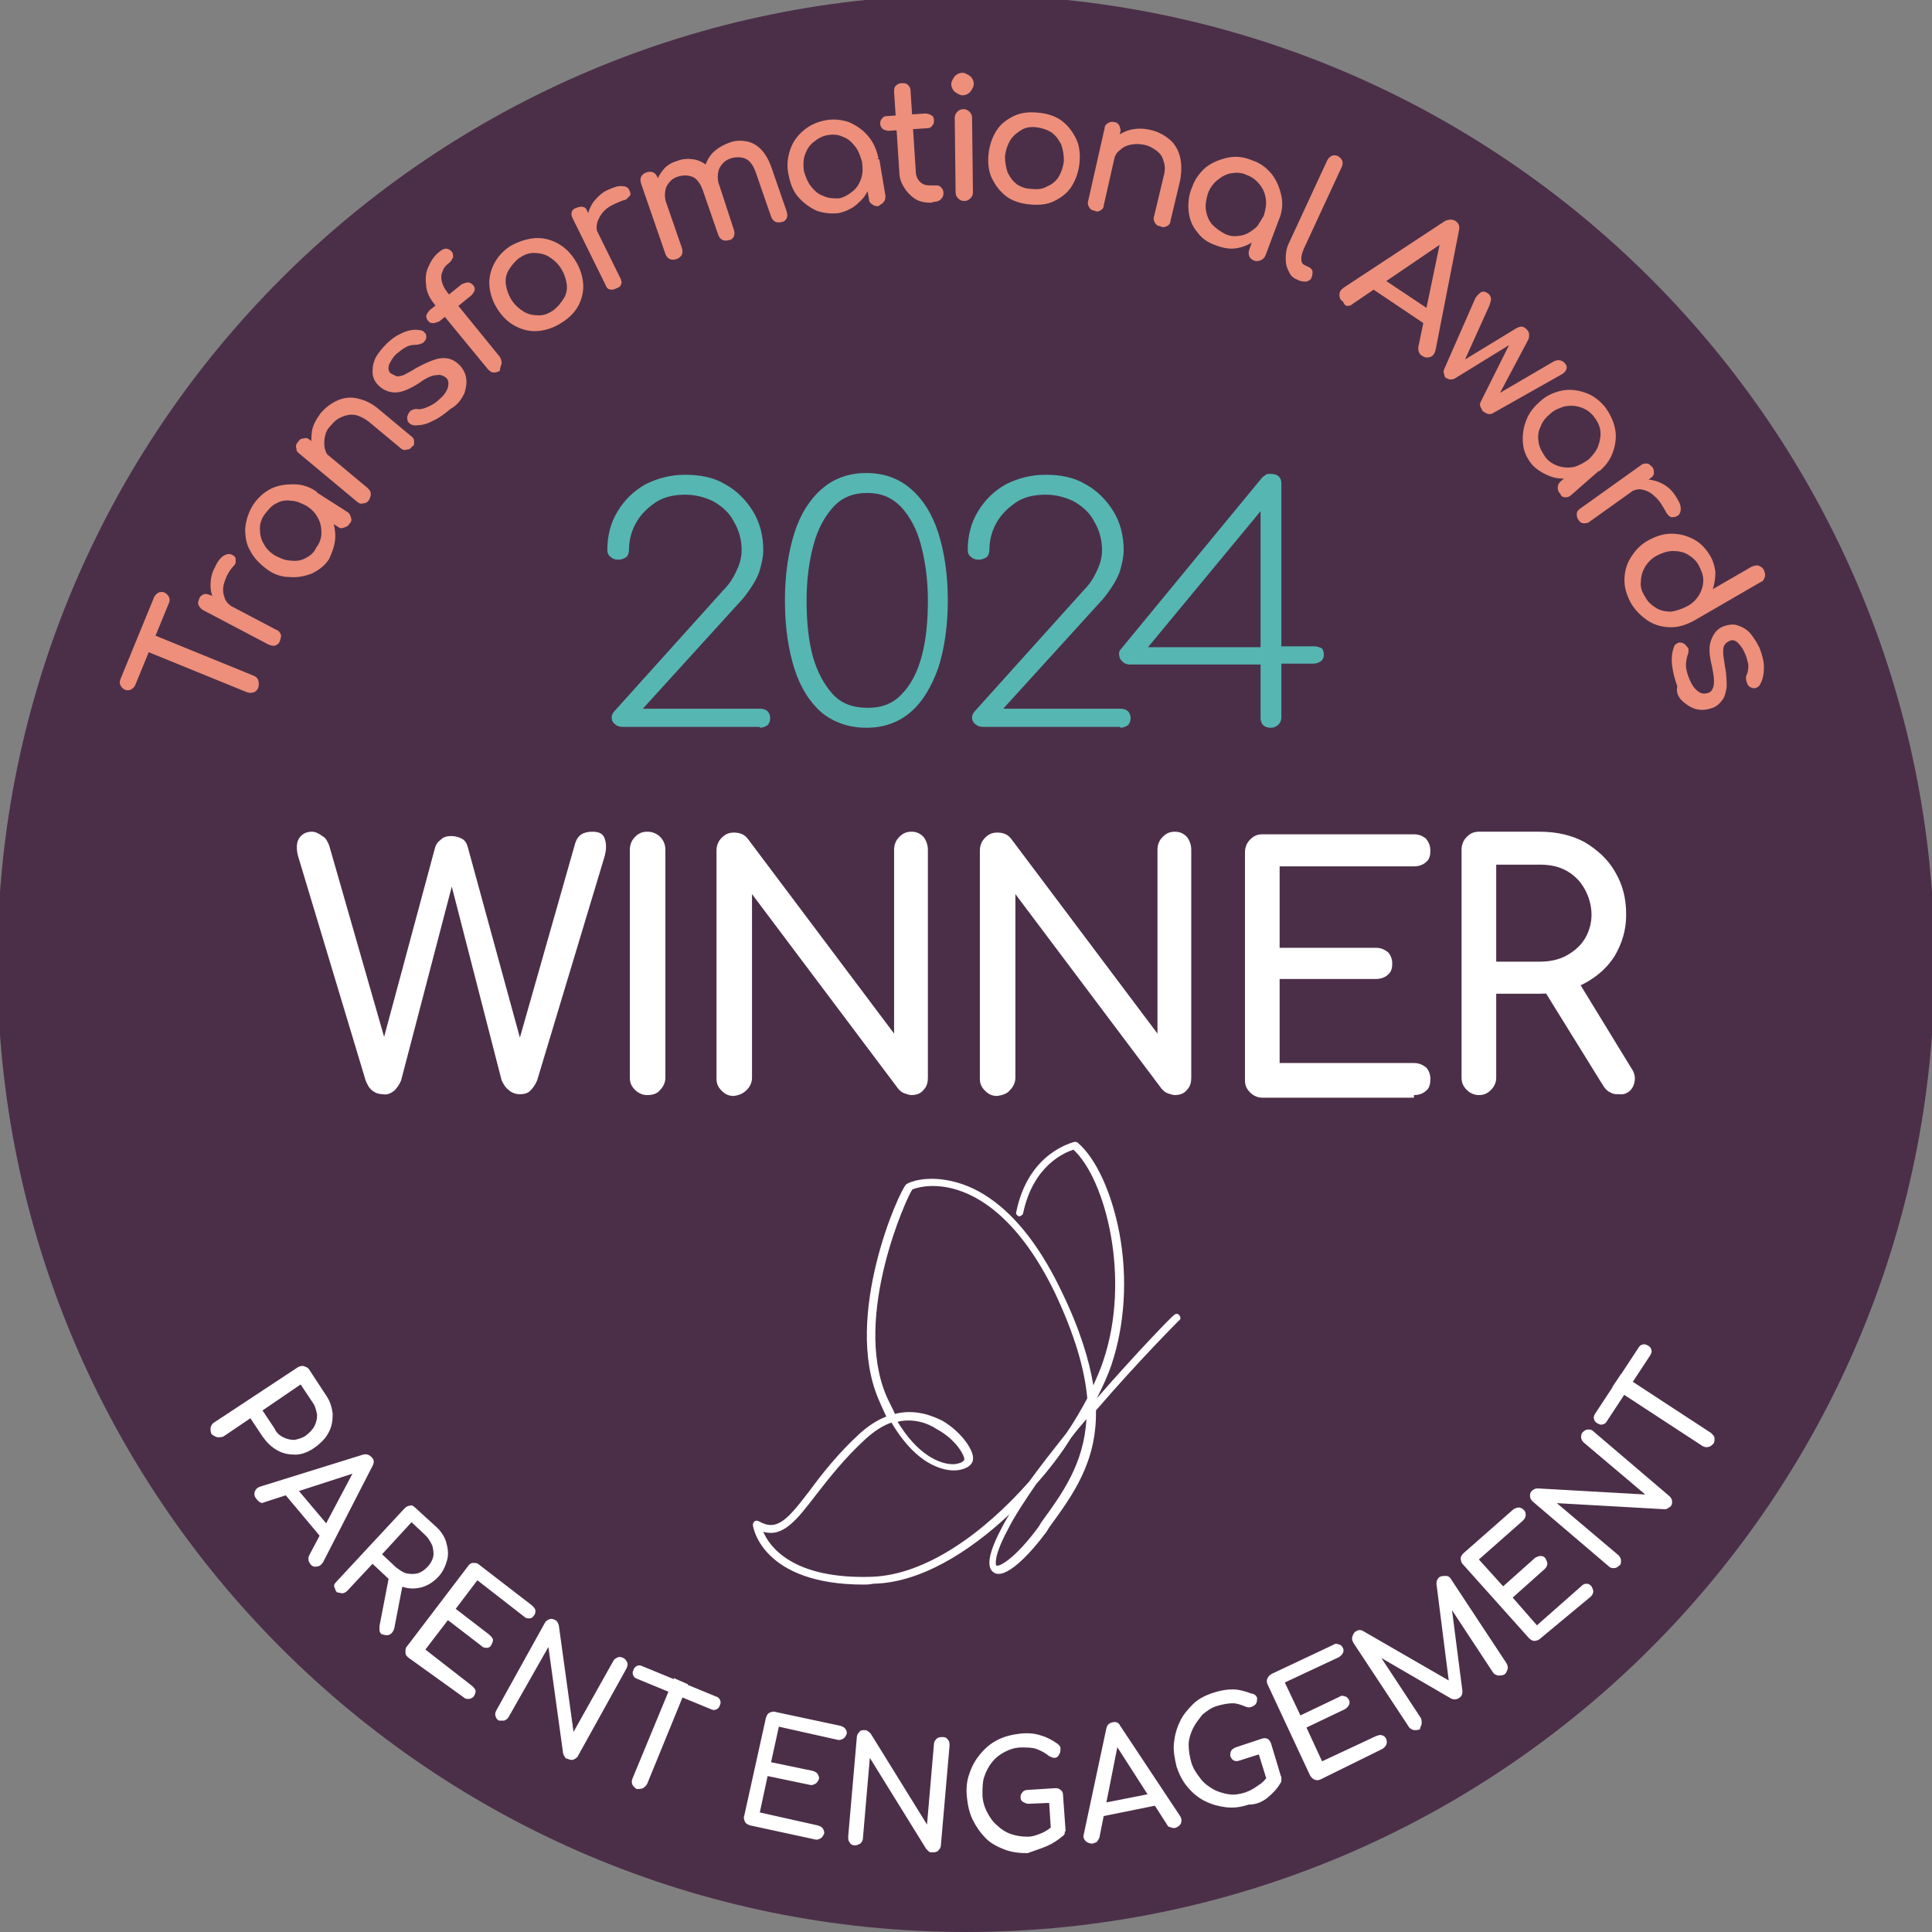 <?xml version="1.0" encoding="utf-8"?>
<!-- Generator: Adobe Illustrator 27.8.1, SVG Export Plug-In . SVG Version: 6.00 Build 0)  -->
<svg version="1.1" id="Layer_1" xmlns="http://www.w3.org/2000/svg" xmlns:xlink="http://www.w3.org/1999/xlink" x="0px" y="0px"
	 viewBox="0 0 223 223" style="enable-background:new 0 0 223 223;" xml:space="preserve">
<rect x="0" y="0" width="223" height="223" fill="#808080" stroke="none"/>
<style type="text/css">
	.st0{clip-path:url(#SVGID_00000072993883291744427890000013888531944299478661_);fill:#4B2F48;}
	.st1{clip-path:url(#SVGID_00000072993883291744427890000013888531944299478661_);fill:#FFFFFF;}
	.st2{clip-path:url(#SVGID_00000072993883291744427890000013888531944299478661_);fill:#ED8F7A;}
	.st3{clip-path:url(#SVGID_00000072993883291744427890000013888531944299478661_);fill:#56B6B2;}
</style>
<g>
	<defs>
		<rect id="SVGID_1_" x="-0.3" y="-0.6" width="223.6" height="223.6"/>
	</defs>
	<clipPath id="SVGID_00000092456647874290723860000002518446954636361381_">
		<use xlink:href="#SVGID_1_"  style="overflow:visible;"/>
	</clipPath>
	<path style="clip-path:url(#SVGID_00000092456647874290723860000002518446954636361381_);fill:#4B2F48;" d="M111.5,223
		c61.7,0,111.8-50.1,111.8-111.8S173.2-0.6,111.5-0.6S-0.3,49.5-0.3,111.2S49.8,223,111.5,223"/>
	<path style="clip-path:url(#SVGID_00000092456647874290723860000002518446954636361381_);fill:#FFFFFF;" d="M103.6,164.1
		c2.3,3.8,4.9,5,6.6,4.9c0.7-0.1,1-0.3,1.1-0.5c0.1-0.4-0.9-2.3-3.1-3.5C107,164.2,105.4,163.7,103.6,164.1 M119.6,171.3
		c-1.3,1.9-2.5,3.7-3.3,5.3c-1.6,3-1.4,4-1.3,4.1c0.3,0.2,2.2-0.8,4.9-4.5l0.3-0.5c2.4-3.3,4.9-6.7,5.2-11.9
		c-0.6,0.7-1.2,1.4-1.8,2.2C122.5,167.8,121.1,169.6,119.6,171.3 M88.1,176.8c0.7,1.7,3.4,5.5,12.5,5.2c6.3-0.2,13-5.1,18.2-11
		c1.3-1.8,2.8-3.7,4.3-5.6c0.9-1.3,1.7-2.7,2.4-4c-0.3-3.3-1.4-7.2-3.7-12.1c-4.1-8.5-8.7-11.3-11.8-12.1c-2.7-0.7-4.5,0-4.7,0.1
		c-0.6,0.8-6.9,14.6-3,23.8c0.3,0.7,0.7,1.4,1,2.1c2.3-0.6,4.3,0.2,5.5,0.8c2.2,1.3,3.7,3.5,3.5,4.5c-0.1,0.7-0.9,1.1-1.8,1.2
		c-0.8,0.1-4.3,0.1-7.6-5.5c-0.9,0.3-1.9,0.9-3,1.9c-2.4,2.2-4.2,4.5-5.6,6.3C92,175.4,90.4,177.5,88.1,176.8 M99.7,182.9
		c-11.7,0-12.8-6.6-12.8-6.9c0-0.2,0.1-0.3,0.2-0.4c0.1-0.1,0.3-0.1,0.5,0c2.1,1.2,3.3-0.2,5.9-3.6c1.4-1.9,3.2-4.2,5.7-6.5
		c1.1-1,2.1-1.6,3.1-2c-0.3-0.6-0.6-1.3-0.9-2c-4.1-9.6,2.4-24.1,3.2-24.8c0.4-0.3,2.3-1,5.1-0.4c3.4,0.7,8.4,3.5,12.8,12.7
		c2.1,4.3,3.2,7.9,3.7,10.9c0.4-0.9,0.8-1.8,1.1-2.7c3.3-9.6,0.3-21.1-3.4-24.5c-0.9,0.3-4.6,1.7-5.8,7.3c0,0.2-0.3,0.4-0.5,0.4
		c-0.2-0.1-0.4-0.3-0.3-0.5c1.4-6.9,6.5-8,6.7-8.1c0.1,0,0.3,0,0.4,0.1c2.1,1.8,3.9,5.7,4.8,10.4c1,5.3,0.6,10.7-0.9,15.2
		c-0.4,1.2-1,2.5-1.7,3.9c4.7-5.4,8.8-9.6,8.9-9.6c0.2-0.2,0.5-0.2,0.6,0c0.2,0.2,0.2,0.5,0,0.6c-0.1,0.1-4.7,4.7-9.6,10.4
		c0.1,6-2.7,9.8-5.4,13.5l-0.3,0.5c-2,2.7-4.8,5.6-6.1,4.7c-0.9-0.6-0.6-2.3,1-5.3c0.2-0.4,0.5-0.9,0.8-1.4
		c-4.8,4.5-10.4,7.9-15.7,8C100.3,182.9,100,182.9,99.7,182.9"/>
	<path style="clip-path:url(#SVGID_00000092456647874290723860000002518446954636361381_);fill:#FFFFFF;" d="M172.7,99.8h5
		c1.2,0,2.2,0.2,3.1,0.7c0.9,0.5,1.6,1.2,2.1,2.1c0.5,0.9,0.8,1.9,0.8,3c0,1-0.3,2-0.8,2.8c-0.5,0.8-1.2,1.4-2.1,1.9
		c-0.9,0.5-2,0.7-3.1,0.7h-5V99.8z M188.5,125.4c0.3-0.7,0.3-1.4-0.2-2.1L182,113l-3.9,1.1l7,11.3c0.2,0.3,0.5,0.6,0.8,0.7
		c0.3,0.2,0.6,0.2,1,0.2C187.6,126.4,188.2,126,188.5,125.4 M172.1,125.8c0.4-0.4,0.6-0.9,0.6-1.4v-9.7h5c1.9,0,3.7-0.4,5.2-1.2
		c1.5-0.8,2.7-1.9,3.5-3.2c0.8-1.4,1.3-2.9,1.3-4.7c0-1.9-0.4-3.5-1.3-5c-0.8-1.4-2-2.5-3.5-3.4c-1.5-0.8-3.2-1.2-5.2-1.2h-7
		c-0.6,0-1,0.2-1.4,0.6c-0.4,0.4-0.6,0.9-0.6,1.5v26.3c0,0.6,0.2,1,0.6,1.4c0.4,0.4,0.9,0.6,1.4,0.6
		C171.3,126.4,171.7,126.2,172.1,125.8 M163.2,126.4c0.6,0,1.1-0.2,1.4-0.5c0.4-0.3,0.5-0.8,0.5-1.4c0-0.5-0.2-1-0.5-1.3
		c-0.4-0.3-0.8-0.5-1.4-0.5h-15.5v-9.7h11.1c0.6,0,1.1-0.2,1.4-0.5c0.4-0.3,0.5-0.8,0.5-1.3c0-0.5-0.2-1-0.5-1.3
		c-0.4-0.3-0.8-0.5-1.4-0.5h-11.1v-9.4h15.5c0.6,0,1.1-0.2,1.4-0.5c0.4-0.3,0.5-0.8,0.5-1.3c0-0.6-0.2-1-0.5-1.4
		c-0.4-0.3-0.8-0.5-1.4-0.5h-17.5c-0.6,0-1,0.2-1.4,0.6c-0.4,0.4-0.6,0.9-0.6,1.5v26.3c0,0.6,0.2,1,0.6,1.4c0.4,0.4,0.9,0.6,1.4,0.6
		H163.2z M116.6,125.8c0.4-0.4,0.6-0.9,0.6-1.4v-21.2l16.9,22.5c0.2,0.2,0.4,0.4,0.7,0.5c0.3,0.1,0.6,0.2,0.8,0.2
		c0.6,0,1.1-0.2,1.4-0.6c0.4-0.4,0.5-0.9,0.5-1.4V98.1c0-0.6-0.2-1.1-0.5-1.5c-0.4-0.4-0.8-0.6-1.4-0.6c-0.6,0-1,0.2-1.4,0.6
		c-0.4,0.4-0.6,0.9-0.6,1.5v21.2l-16.9-22.5c-0.4-0.5-0.9-0.7-1.6-0.7c-0.6,0-1,0.2-1.4,0.6c-0.4,0.4-0.6,0.9-0.6,1.5v26.3
		c0,0.6,0.2,1,0.6,1.4c0.4,0.4,0.8,0.6,1.4,0.6C115.8,126.4,116.3,126.2,116.6,125.8 M86.2,125.8c0.4-0.4,0.6-0.9,0.6-1.4v-21.2
		l16.9,22.5c0.2,0.2,0.4,0.4,0.7,0.5c0.3,0.1,0.6,0.2,0.8,0.2c0.6,0,1.1-0.2,1.4-0.6c0.4-0.4,0.5-0.9,0.5-1.4V98.1
		c0-0.6-0.2-1.1-0.5-1.5c-0.4-0.4-0.8-0.6-1.4-0.6c-0.6,0-1,0.2-1.4,0.6c-0.4,0.4-0.6,0.9-0.6,1.5v21.2L86.3,96.8
		c-0.4-0.5-0.9-0.7-1.6-0.7c-0.6,0-1,0.2-1.4,0.6c-0.4,0.4-0.6,0.9-0.6,1.5v26.3c0,0.6,0.2,1,0.6,1.4c0.4,0.4,0.8,0.6,1.4,0.6
		C85.4,126.4,85.8,126.2,86.2,125.8 M76.2,125.8c0.4-0.4,0.6-0.9,0.6-1.4V98.1c0-0.6-0.2-1.1-0.6-1.5c-0.4-0.4-0.9-0.6-1.5-0.6
		c-0.6,0-1,0.2-1.4,0.6c-0.4,0.4-0.6,0.9-0.6,1.5v26.3c0,0.6,0.2,1,0.6,1.4c0.4,0.4,0.9,0.6,1.4,0.6
		C75.4,126.4,75.9,126.2,76.2,125.8 M45.5,125.9c0.3-0.3,0.6-0.7,0.8-1.2l6.3-24.1h-0.9l6.2,24.1c0.2,0.4,0.4,0.8,0.8,1.1
		c0.3,0.3,0.8,0.5,1.3,0.5c0.5,0,0.9-0.1,1.2-0.4c0.3-0.3,0.6-0.7,0.8-1.2l7.8-25.9c0.2-0.8,0.2-1.4,0-2c-0.2-0.6-0.7-0.8-1.4-0.8
		c-1.1,0-1.7,0.4-2,1.3l-6.8,23.9h0.8L54,97.8c-0.1-0.4-0.3-0.8-0.7-1c-0.4-0.2-0.8-0.3-1.2-0.3c-0.5,0-0.9,0.1-1.2,0.4
		c-0.4,0.3-0.6,0.6-0.7,1l-6.3,23.4h0.9l-6.8-23.7c-0.2-0.5-0.4-0.9-0.8-1.1C36.8,96.2,36.4,96,36,96c-0.7,0-1.2,0.3-1.5,0.8
		s-0.3,1.2-0.1,2l7.8,25.9c0.2,0.5,0.4,0.9,0.8,1.2c0.4,0.3,0.8,0.4,1.2,0.4C44.7,126.4,45.1,126.2,45.5,125.9"/>
	<path style="clip-path:url(#SVGID_00000092456647874290723860000002518446954636361381_);fill:#ED8F7A;" d="M194.4,81.1
		c0.5,0.4,1,0.7,1.6,0.8c0.6,0.1,1.1,0,1.7-0.2c0.5-0.2,0.8-0.5,1.1-0.9c0.3-0.4,0.4-0.9,0.5-1.5c0-0.6,0-1.4-0.2-2.4
		c-0.1-0.7-0.2-1.2-0.2-1.6c0-0.4,0-0.7,0.2-0.9c0.1-0.2,0.3-0.3,0.5-0.4c0.3-0.2,0.7-0.1,1,0.2c0.3,0.3,0.6,0.7,0.8,1.2
		c0.2,0.4,0.3,0.9,0.4,1.3c0,0.4,0,0.8-0.2,1.2c-0.1,0.2-0.1,0.5,0,0.8c0.1,0.3,0.2,0.5,0.4,0.6c0.2,0.1,0.4,0.2,0.7,0.1
		c0.2-0.1,0.4-0.2,0.5-0.5c0.3-0.5,0.4-1.2,0.4-1.9c0-0.7-0.2-1.4-0.5-2.2c-0.3-0.6-0.6-1.1-1-1.6c-0.4-0.5-0.9-0.8-1.5-1
		c-0.5-0.2-1.1-0.1-1.7,0.1c-0.7,0.3-1.1,0.8-1.4,1.6s-0.2,1.8,0.1,3c0.2,1,0.3,1.7,0.2,2.2c-0.1,0.5-0.3,0.8-0.7,0.9
		c-0.4,0.1-0.7,0.1-1.1-0.2s-0.7-0.7-1-1.4c-0.2-0.5-0.4-1.1-0.4-1.6c0-0.5,0.1-0.9,0.2-1.2c0.1-0.2,0.1-0.5,0.1-0.7
		c-0.1-0.2-0.3-0.4-0.5-0.6c-0.2-0.1-0.5-0.2-0.7-0.1s-0.4,0.2-0.5,0.5c-0.2,0.6-0.3,1.2-0.2,2.1c0.1,0.8,0.3,1.6,0.6,2.4
		C193.4,80.1,193.9,80.7,194.4,81.1 M189.4,67.1c0-0.6,0.2-1.2,0.5-1.7c0.3-0.5,0.8-1,1.4-1.3c0.6-0.3,1.2-0.5,1.8-0.5
		c0.6,0,1.2,0.1,1.7,0.4c0.5,0.3,1,0.7,1.3,1.3c0.3,0.6,0.5,1.1,0.5,1.7c0,0.6-0.2,1.2-0.5,1.7c-0.3,0.5-0.8,1-1.4,1.3
		c-0.6,0.3-1.2,0.5-1.8,0.6c-0.6,0-1.2-0.1-1.7-0.4c-0.5-0.3-1-0.7-1.3-1.3C189.5,68.3,189.3,67.7,189.4,67.1 M190.3,71.7
		c0.8,0.5,1.7,0.7,2.6,0.7c0.9,0,1.8-0.3,2.7-0.8l7.6-4.4c0.3-0.1,0.4-0.3,0.5-0.6c0.1-0.2,0-0.5-0.1-0.8c-0.1-0.2-0.3-0.4-0.6-0.5
		c-0.2-0.1-0.5,0-0.8,0.1l-4.5,2.6c0.2-0.6,0.3-1.3,0.3-2c-0.1-0.7-0.3-1.4-0.7-2c-0.5-0.8-1.1-1.4-1.9-1.8
		c-0.8-0.4-1.6-0.6-2.5-0.6c-0.9,0-1.8,0.3-2.7,0.8c-0.9,0.5-1.5,1.2-2,2c-0.5,0.8-0.7,1.7-0.7,2.6c0,0.9,0.3,1.8,0.8,2.7
		C188.8,70.5,189.5,71.2,190.3,71.7 M182.8,60.4c0.2,0,0.5,0,0.7-0.2l7-5c0.3-0.2,0.4-0.4,0.4-0.6c0-0.2,0-0.5-0.2-0.7
		c-0.2-0.2-0.4-0.4-0.6-0.4c-0.2,0-0.5,0-0.7,0.2l-7,5c-0.3,0.2-0.4,0.4-0.4,0.6c0,0.2,0,0.5,0.2,0.7
		C182.3,60.2,182.5,60.4,182.8,60.4 M188,56.9c0.5-0.3,1-0.5,1.5-0.4c0.5,0.1,1,0.3,1.5,0.8c0.5,0.4,0.9,1.1,1.3,1.8
		c0.1,0.2,0.2,0.3,0.3,0.4c0.1,0.1,0.2,0.2,0.4,0.2c0.1,0,0.3,0,0.5-0.1c0.3-0.1,0.5-0.4,0.5-0.9c0-0.5-0.3-1-0.7-1.6
		c-0.4-0.6-1-1.1-1.7-1.4c-0.7-0.3-1.4-0.4-2.1-0.4c-0.7,0-1.4,0.3-2,0.7L188,56.9z M180.7,57.4c0.3,0,0.5-0.1,0.7-0.3l3.2-2.8
		l-0.5-1.7l-1.8,1.1l-2.2,1.9c-0.2,0.2-0.3,0.4-0.3,0.7c0,0.3,0.1,0.5,0.3,0.7C180.2,57.3,180.4,57.4,180.7,57.4 M177.6,51.1
		c-0.1-0.6-0.1-1.2,0.2-1.8c0.2-0.6,0.6-1.1,1.1-1.5c0.5-0.5,1.1-0.7,1.7-0.9c0.6-0.1,1.2-0.1,1.8,0.1c0.6,0.2,1.1,0.5,1.5,1
		c0.4,0.5,0.7,1,0.8,1.6c0.1,0.6,0,1.2-0.2,1.8c-0.2,0.6-0.6,1.1-1.1,1.6c-0.5,0.4-1.1,0.7-1.7,0.9c-0.6,0.1-1.2,0.1-1.8-0.1
		c-0.6-0.2-1.1-0.5-1.5-1C178,52.2,177.7,51.7,177.6,51.1 M179,55c0.8,0.3,1.7,0.3,2.6,0.1c0.9-0.2,1.7-0.6,2.5-1.3l0.5,0.6
		c0.8-0.7,1.3-1.4,1.6-2.3c0.3-0.9,0.4-1.8,0.2-2.7c-0.2-0.9-0.6-1.7-1.2-2.5c-0.7-0.8-1.4-1.3-2.3-1.6c-0.9-0.3-1.8-0.4-2.7-0.2
		c-0.9,0.2-1.8,0.6-2.5,1.3c-0.8,0.7-1.3,1.4-1.6,2.3c-0.3,0.8-0.4,1.7-0.3,2.6c0.1,0.9,0.5,1.7,1.1,2.4
		C177.5,54.3,178.2,54.7,179,55 M167.3,43.8c0.2,0,0.4,0,0.6-0.1l6.5-4l-0.1-0.1l-3.4,6.8c-0.1,0.2-0.1,0.4,0,0.6
		c0.1,0.2,0.2,0.4,0.3,0.5c0.2,0.1,0.3,0.2,0.6,0.3c0.2,0,0.4,0,0.5-0.1l7.8-4.4c0.4-0.2,0.6-0.4,0.7-0.7c0.1-0.3,0-0.5-0.3-0.8
		c-0.4-0.3-0.8-0.3-1.3,0l-6.5,3.8l0.2,0.2l3.5-6.6c0.1-0.2,0.1-0.4,0.1-0.6c0-0.2-0.1-0.4-0.3-0.6c-0.2-0.2-0.4-0.3-0.6-0.3
		c-0.2,0-0.4,0.1-0.6,0.2l-6.9,4.2l0.5,0.5l3.3-7.3c0.1-0.3,0.2-0.6,0.2-0.8c0-0.2-0.1-0.4-0.3-0.6c-0.3-0.2-0.5-0.3-0.8-0.2
		c-0.2,0.1-0.5,0.4-0.7,0.7l-3.6,8.2c-0.1,0.2-0.1,0.4,0,0.6c0,0.2,0.1,0.4,0.3,0.5C166.9,43.6,167.1,43.7,167.3,43.8 M165.2,37.9
		l0.3-1.8l-6.3-4.2l-1.6,0.9L165.2,37.9z M155.5,35.3c0.2,0,0.4,0,0.6-0.2l10.6-7.2l-0.4-0.3l-2.6,12.5c0,0.2,0,0.4,0.1,0.6
		c0.1,0.2,0.2,0.3,0.4,0.4c0.3,0.2,0.6,0.2,0.9,0.1c0.3-0.1,0.5-0.4,0.6-0.8l2.7-13.8c0.1-0.5,0-0.8-0.4-1.1c-0.4-0.2-0.7-0.2-1.2,0
		l-11.7,7.7c-0.3,0.2-0.5,0.5-0.5,0.8c0,0.4,0.1,0.6,0.4,0.8C155.2,35.2,155.3,35.3,155.5,35.3 M149.8,32.3c0.3,0.2,0.7,0.2,1,0.2
		c0.3-0.1,0.5-0.2,0.6-0.5s0.1-0.5,0.1-0.7c-0.1-0.2-0.2-0.4-0.5-0.5l-0.4-0.2c-0.3-0.1-0.4-0.4-0.4-0.7c0-0.4,0.1-0.7,0.3-1.2
		l4.4-9.5c0.1-0.3,0.1-0.5,0-0.7c-0.1-0.2-0.3-0.4-0.5-0.5c-0.3-0.1-0.5-0.1-0.7,0c-0.2,0.1-0.4,0.3-0.5,0.5l-4.4,9.5
		c-0.3,0.6-0.4,1.2-0.4,1.8c0,0.6,0.1,1.1,0.4,1.6C148.9,31.7,149.2,32.1,149.8,32.3L149.8,32.3z M145.6,30c0.2-0.1,0.4-0.3,0.5-0.6
		l1.5-4l-1.3-1.2l-1.1,1.8l-1,2.8c-0.1,0.3-0.1,0.5,0,0.8c0.1,0.2,0.3,0.4,0.6,0.5S145.4,30.1,145.6,30 M139.9,25.9
		c-0.4-0.5-0.6-1-0.7-1.6c-0.1-0.6,0-1.2,0.2-1.9c0.2-0.6,0.6-1.2,1.1-1.6c0.5-0.4,1-0.7,1.6-0.8c0.6-0.1,1.2-0.1,1.8,0.2
		c0.6,0.2,1.1,0.6,1.5,1.1c0.4,0.5,0.6,1,0.7,1.6c0.1,0.6,0,1.2-0.2,1.9c-0.2,0.6-0.6,1.2-1.1,1.6c-0.5,0.4-1,0.7-1.6,0.8
		c-0.6,0.1-1.2,0.1-1.8-0.2C140.8,26.7,140.3,26.3,139.9,25.9 M143,28.6c0.9-0.2,1.6-0.6,2.3-1.2c0.7-0.6,1.2-1.4,1.6-2.3l0.7,0.3
		c0.4-0.9,0.5-1.9,0.3-2.8c-0.2-0.9-0.5-1.7-1.1-2.5c-0.6-0.7-1.3-1.3-2.3-1.6c-0.9-0.4-1.9-0.5-2.8-0.3c-0.9,0.2-1.7,0.5-2.5,1.1
		c-0.7,0.6-1.3,1.4-1.6,2.3c-0.4,0.9-0.5,1.9-0.4,2.8c0.1,0.9,0.4,1.7,1,2.4c0.5,0.7,1.2,1.2,2.1,1.5
		C141.3,28.7,142.2,28.8,143,28.6 M127,24.3c0.2-0.1,0.4-0.3,0.4-0.6l1.9-8.4c0.1-0.3,0-0.5-0.1-0.8c-0.1-0.2-0.3-0.4-0.6-0.4
		c-0.3-0.1-0.5,0-0.7,0.1c-0.2,0.1-0.4,0.3-0.4,0.6l-1.9,8.4c-0.1,0.3,0,0.5,0.1,0.7c0.1,0.2,0.3,0.4,0.6,0.4
		C126.6,24.5,126.8,24.4,127,24.3 M134.7,26.1c0.2-0.1,0.4-0.3,0.4-0.6l1.1-4.6c0.2-1,0.2-2,0-2.8c-0.2-0.8-0.6-1.5-1.2-2
		c-0.6-0.5-1.3-0.9-2.2-1.1c-0.8-0.2-1.6-0.2-2.4,0c-0.7,0.2-1.4,0.6-1.9,1.1c-0.5,0.5-0.9,1.2-1.1,2l1.2,0.3
		c0.1-0.5,0.3-0.8,0.7-1.1c0.3-0.3,0.7-0.5,1.2-0.6c0.5-0.1,1-0.1,1.5,0c0.6,0.1,1.1,0.4,1.5,0.7c0.4,0.3,0.7,0.7,0.8,1.2
		c0.2,0.5,0.2,1.1,0,1.8l-1.1,4.6c-0.1,0.3,0,0.5,0.1,0.7c0.1,0.2,0.3,0.4,0.6,0.4C134.2,26.3,134.5,26.2,134.7,26.1 M117.4,21.3
		c-0.5-0.4-0.8-0.8-1.1-1.4c-0.2-0.6-0.3-1.2-0.3-1.9c0.1-0.7,0.3-1.3,0.6-1.8c0.3-0.5,0.8-0.9,1.3-1.2c0.5-0.3,1.1-0.4,1.8-0.3
		c0.7,0.1,1.2,0.3,1.7,0.6c0.5,0.4,0.8,0.8,1.1,1.4c0.2,0.6,0.3,1.2,0.3,1.9c-0.1,0.7-0.3,1.3-0.6,1.8c-0.3,0.5-0.8,0.9-1.3,1.1
		c-0.5,0.3-1.1,0.4-1.8,0.3C118.4,21.8,117.9,21.6,117.4,21.3 M121.7,23.2c0.8-0.4,1.5-0.9,2-1.7c0.5-0.8,0.8-1.7,0.9-2.7
		c0.1-1,0-2-0.4-2.8c-0.4-0.8-0.9-1.5-1.7-2.1c-0.7-0.5-1.6-0.8-2.7-0.9c-1-0.1-2,0-2.8,0.4c-0.8,0.4-1.5,0.9-2,1.7
		c-0.5,0.8-0.8,1.7-0.9,2.7c-0.1,1,0,2,0.4,2.8c0.4,0.8,0.9,1.5,1.7,2.1c0.7,0.5,1.6,0.8,2.7,0.9C120,23.7,120.9,23.6,121.7,23.2
		 M112,10.6c0.2-0.3,0.4-0.6,0.4-0.9c0-0.3-0.1-0.6-0.4-0.9c-0.3-0.2-0.6-0.4-0.9-0.4c-0.3,0-0.6,0.1-0.9,0.4
		c-0.2,0.3-0.4,0.6-0.4,0.9c0,0.3,0.1,0.6,0.4,0.9c0.3,0.2,0.6,0.4,0.9,0.4C111.5,11,111.8,10.8,112,10.6 M112,22.9
		c0.2-0.2,0.3-0.4,0.3-0.7l-0.1-8.6c0-0.3-0.1-0.5-0.3-0.7c-0.2-0.2-0.4-0.3-0.7-0.3c-0.3,0-0.5,0.1-0.7,0.3
		c-0.2,0.2-0.3,0.4-0.3,0.7l0.1,8.6c0,0.3,0.1,0.5,0.3,0.7c0.2,0.2,0.4,0.3,0.7,0.3C111.6,23.2,111.8,23.1,112,22.9 M107,14.8
		c0.3,0,0.5-0.1,0.6-0.3c0.2-0.2,0.2-0.4,0.2-0.6c0-0.3-0.1-0.5-0.3-0.6c-0.2-0.1-0.4-0.2-0.7-0.2l-4.4,0.3c-0.3,0-0.5,0.1-0.6,0.3
		c-0.2,0.2-0.2,0.4-0.2,0.6c0,0.2,0.1,0.4,0.3,0.6c0.2,0.1,0.4,0.2,0.7,0.2L107,14.8z M107.8,23.3c0.3,0,0.6-0.1,0.8-0.3
		c0.2-0.2,0.3-0.4,0.3-0.7c0-0.3-0.1-0.5-0.3-0.7c-0.2-0.2-0.4-0.2-0.6-0.2l-0.7,0c-0.4,0-0.8-0.1-1.1-0.4c-0.3-0.3-0.5-0.7-0.5-1.3
		l-0.6-9.2c0-0.3-0.1-0.5-0.3-0.7c-0.2-0.2-0.4-0.2-0.7-0.2c-0.3,0-0.5,0.1-0.7,0.3c-0.2,0.2-0.2,0.4-0.2,0.7l0.6,9.2
		c0,0.7,0.2,1.3,0.6,1.9c0.3,0.5,0.8,1,1.3,1.3c0.5,0.3,1.1,0.4,1.8,0.4L107.8,23.3z M102,23.3c0.2-0.2,0.2-0.5,0.2-0.7l-0.7-4.2
		l-1.7-0.4l0,2.1l0.5,2.9c0,0.3,0.2,0.5,0.4,0.6c0.2,0.2,0.5,0.2,0.7,0.2C101.6,23.6,101.9,23.5,102,23.3 M95,22.6
		c-0.6-0.2-1-0.6-1.4-1.1c-0.4-0.5-0.6-1.1-0.8-1.7c-0.1-0.7-0.1-1.3,0.1-1.9c0.2-0.6,0.5-1.1,1-1.5c0.5-0.4,1-0.7,1.6-0.8
		c0.6-0.1,1.2-0.1,1.8,0.2c0.6,0.2,1,0.6,1.4,1.1c0.4,0.5,0.6,1.1,0.8,1.8c0.1,0.7,0.1,1.3-0.1,1.9c-0.2,0.6-0.5,1.1-1,1.5
		c-0.5,0.4-1,0.7-1.6,0.8C96.2,22.9,95.6,22.9,95,22.6 M99.1,23.4c0.7-0.6,1.1-1.3,1.4-2.2c0.3-0.9,0.3-1.8,0.2-2.8l0.7-0.1
		c-0.2-1-0.6-1.9-1.2-2.6c-0.6-0.7-1.3-1.2-2.2-1.6c-0.9-0.3-1.8-0.4-2.8-0.2c-1,0.2-1.8,0.6-2.5,1.2c-0.7,0.6-1.2,1.3-1.5,2.2
		c-0.3,0.9-0.4,1.8-0.2,2.8c0.2,1,0.5,1.9,1.1,2.6c0.6,0.7,1.3,1.2,2.1,1.6c0.8,0.3,1.7,0.4,2.6,0.3C97.7,24.4,98.5,24,99.1,23.4
		 M84.7,27.3c0.1-0.2,0.1-0.5,0-0.8L83,21.3c-0.3-0.8-0.7-1.5-1.2-2c-0.5-0.5-1.1-0.8-1.7-0.9c-0.6-0.1-1.3-0.1-2,0.2
		c-0.7,0.2-1.3,0.6-1.7,1.2c-0.4,0.5-0.7,1.2-0.8,1.9c-0.1,0.7,0,1.5,0.2,2.2l1.1-0.4c-0.2-0.7-0.2-1.3,0-1.9c0.3-0.6,0.7-1,1.3-1.2
		c0.6-0.2,1.2-0.2,1.7,0c0.5,0.2,0.9,0.7,1.2,1.5l1.8,5.2c0.1,0.3,0.3,0.5,0.5,0.6c0.2,0.1,0.5,0.1,0.8,0
		C84.4,27.7,84.6,27.5,84.7,27.3 M78.7,29.4c0.1-0.2,0.1-0.5,0-0.8l-2.8-8.1c-0.1-0.3-0.3-0.5-0.5-0.6c-0.2-0.1-0.5-0.1-0.8,0
		c-0.3,0.1-0.5,0.3-0.6,0.5c-0.1,0.2-0.1,0.5,0,0.8l2.8,8.1c0.1,0.3,0.3,0.5,0.5,0.6c0.2,0.1,0.5,0.1,0.8,0
		C78.4,29.8,78.6,29.6,78.7,29.4 M90.8,25.2c0.1-0.2,0.1-0.5,0-0.8L89,19.2c-0.3-0.8-0.7-1.5-1.2-2c-0.5-0.5-1.1-0.8-1.7-0.9
		c-0.6-0.1-1.3-0.1-2,0.2c-0.8,0.3-1.4,0.7-1.9,1.2c-0.5,0.6-0.8,1.2-0.9,1.9c-0.1,0.7-0.1,1.5,0.2,2.3l1.5-0.5
		c-0.2-0.7-0.2-1.3,0-1.9c0.3-0.6,0.7-1,1.3-1.2c0.6-0.2,1.2-0.2,1.7,0c0.5,0.2,0.9,0.7,1.2,1.5l1.8,5.2c0.1,0.3,0.3,0.5,0.5,0.6
		c0.2,0.1,0.5,0.1,0.8,0C90.5,25.6,90.7,25.4,90.8,25.2 M71.7,32.8c0.1-0.2,0-0.5-0.1-0.7l-3.8-7.7c-0.1-0.3-0.3-0.5-0.5-0.5
		c-0.2-0.1-0.5,0-0.8,0.1c-0.3,0.1-0.5,0.3-0.5,0.5c-0.1,0.2,0,0.5,0.1,0.7l3.8,7.7c0.1,0.3,0.3,0.5,0.5,0.5c0.2,0.1,0.5,0,0.7-0.1
		C71.4,33.2,71.6,33.1,71.7,32.8 M69.1,27.1c-0.3-0.5-0.3-1-0.1-1.6c0.2-0.5,0.5-1,1-1.4c0.5-0.4,1.2-0.7,2-1c0.2,0,0.3-0.1,0.4-0.2
		c0.1-0.1,0.2-0.2,0.3-0.3c0.1-0.1,0.1-0.3,0-0.5c-0.1-0.3-0.3-0.6-0.8-0.6c-0.5-0.1-1,0.1-1.7,0.4c-0.7,0.3-1.2,0.8-1.7,1.4
		c-0.4,0.6-0.7,1.3-0.7,2c-0.1,0.7,0.1,1.4,0.4,2.1L69.1,27.1z M62.2,36.4c-0.6,0-1.2-0.1-1.7-0.4c-0.5-0.3-1-0.7-1.4-1.3
		c-0.4-0.6-0.6-1.2-0.7-1.8c-0.1-0.6,0-1.2,0.3-1.7c0.3-0.5,0.7-1,1.2-1.4c0.6-0.4,1.1-0.6,1.7-0.6c0.6,0,1.2,0.1,1.7,0.4
		c0.5,0.3,1,0.7,1.4,1.3c0.4,0.6,0.6,1.2,0.7,1.8c0.1,0.6,0,1.2-0.3,1.7c-0.3,0.5-0.7,1-1.2,1.4C63.3,36.2,62.8,36.4,62.2,36.4
		 M66.8,35.2c0.4-0.8,0.6-1.7,0.5-2.6c-0.1-0.9-0.4-1.8-1-2.7C65.7,29,65,28.4,64.2,28c-0.8-0.4-1.7-0.6-2.6-0.5
		c-0.9,0.1-1.8,0.4-2.7,0.9c-0.9,0.6-1.5,1.3-1.9,2.1c-0.4,0.8-0.6,1.7-0.5,2.6c0.1,0.9,0.4,1.8,1,2.7c0.6,0.9,1.3,1.5,2.1,1.9
		c0.8,0.4,1.7,0.6,2.6,0.5c0.9-0.1,1.8-0.4,2.7-1C65.7,36.7,66.4,36,66.8,35.2 M54.4,34.1c0.2-0.2,0.3-0.4,0.4-0.6
		c0-0.2,0-0.4-0.2-0.6c-0.2-0.2-0.4-0.3-0.6-0.3c-0.2,0-0.4,0.1-0.7,0.2l-3.7,3c-0.2,0.2-0.3,0.4-0.4,0.6c0,0.2,0,0.4,0.2,0.6
		c0.1,0.2,0.3,0.3,0.6,0.3c0.2,0,0.4-0.1,0.7-0.2L54.4,34.1z M57.9,41.9c0-0.3-0.1-0.5-0.2-0.7l-6.1-7.5c-0.3-0.4-0.5-0.8-0.6-1.2
		c-0.1-0.4-0.1-0.8,0.1-1.2c0.1-0.4,0.4-0.7,0.8-1c0.2-0.2,0.3-0.4,0.4-0.6c0-0.3,0-0.5-0.2-0.7c-0.2-0.2-0.4-0.3-0.6-0.3
		c-0.2,0-0.5,0.1-0.7,0.3c-0.7,0.5-1.1,1.2-1.4,1.9c-0.3,0.7-0.3,1.4-0.2,2.2c0.1,0.8,0.5,1.5,1.1,2.2l6,7.3
		c0.2,0.2,0.4,0.4,0.7,0.4c0.3,0,0.5-0.1,0.7-0.2C57.7,42.4,57.9,42.1,57.9,41.9 M53.6,45.4c0.2-0.6,0.3-1.2,0.2-1.8
		c-0.1-0.6-0.4-1.1-0.8-1.5c-0.4-0.4-0.8-0.6-1.2-0.7c-0.4-0.1-1-0.1-1.6,0.1c-0.6,0.2-1.3,0.5-2.2,1c-0.6,0.4-1.1,0.6-1.4,0.8
		c-0.4,0.1-0.7,0.2-0.9,0.1c-0.2-0.1-0.4-0.2-0.6-0.3c-0.3-0.3-0.3-0.6-0.2-1c0.2-0.4,0.4-0.8,0.8-1.2c0.4-0.3,0.7-0.6,1.1-0.8
		c0.3-0.2,0.7-0.3,1.2-0.3c0.3,0,0.5-0.1,0.8-0.2c0.2-0.2,0.4-0.4,0.4-0.6c0-0.3,0-0.5-0.2-0.6c-0.1-0.2-0.4-0.3-0.6-0.3
		c-0.6-0.1-1.2,0-1.9,0.3c-0.7,0.3-1.3,0.7-1.9,1.3c-0.5,0.5-0.9,1-1.2,1.5c-0.3,0.6-0.4,1.1-0.4,1.7c0,0.6,0.2,1.1,0.7,1.6
		c0.5,0.5,1.2,0.8,1.9,0.8c0.8,0,1.7-0.4,2.8-1.1c0.8-0.6,1.5-0.9,2-0.9c0.5-0.1,0.8,0.1,1.1,0.3c0.3,0.3,0.3,0.7,0.2,1.1
		c-0.1,0.4-0.4,0.9-1,1.4c-0.4,0.4-0.9,0.7-1.4,0.9c-0.5,0.2-0.9,0.3-1.2,0.2c-0.3,0-0.5,0.1-0.7,0.2c-0.2,0.2-0.3,0.4-0.4,0.7
		c0,0.3,0,0.5,0.2,0.7c0.2,0.2,0.4,0.3,0.7,0.3c0.6,0,1.3-0.1,2-0.5c0.7-0.3,1.4-0.8,2.1-1.4C52.9,46.7,53.3,46,53.6,45.4 M42.8,57
		c0-0.3-0.2-0.5-0.4-0.7l-6.6-5.5c-0.2-0.2-0.5-0.3-0.7-0.2c-0.3,0-0.5,0.1-0.7,0.4c-0.2,0.2-0.3,0.5-0.2,0.7c0,0.3,0.1,0.5,0.4,0.7
		l6.6,5.5c0.2,0.2,0.5,0.3,0.7,0.2c0.3,0,0.5-0.1,0.7-0.4C42.7,57.5,42.8,57.3,42.8,57 M47.8,51c0-0.3-0.1-0.5-0.4-0.7l-3.6-3
		c-0.8-0.7-1.6-1.1-2.5-1.3c-0.8-0.2-1.6-0.1-2.3,0.2c-0.7,0.3-1.4,0.8-2,1.5c-0.5,0.7-0.9,1.4-1,2.1c-0.1,0.8-0.1,1.5,0.1,2.2
		s0.7,1.3,1.3,1.8l0.8-0.9c-0.4-0.3-0.6-0.7-0.7-1.1c-0.1-0.4-0.1-0.9,0-1.4c0.1-0.5,0.3-0.9,0.7-1.3c0.4-0.5,0.8-0.8,1.3-1
		c0.5-0.2,1-0.3,1.5-0.2c0.5,0.1,1.1,0.4,1.6,0.8l3.6,3c0.2,0.2,0.5,0.3,0.7,0.2c0.3,0,0.5-0.1,0.7-0.4C47.8,51.5,47.8,51.2,47.8,51
		 M40.5,59.7c-0.1-0.3-0.2-0.5-0.4-0.6l-3.6-2.3l-1.5,1l1.5,1.4l2.5,1.6c0.2,0.2,0.5,0.2,0.7,0.1c0.3-0.1,0.5-0.2,0.6-0.4
		C40.6,60.2,40.6,60,40.5,59.7 M35.3,64.4c-0.5,0.3-1.1,0.4-1.8,0.3c-0.6,0-1.2-0.3-1.8-0.6c-0.6-0.4-1-0.8-1.3-1.4
		c-0.3-0.5-0.4-1.1-0.4-1.7c0-0.6,0.2-1.2,0.6-1.7c0.4-0.5,0.8-1,1.3-1.2c0.5-0.3,1.1-0.4,1.7-0.3c0.6,0,1.2,0.3,1.8,0.6
		c0.6,0.4,1,0.8,1.3,1.4c0.3,0.5,0.4,1.1,0.4,1.7s-0.2,1.2-0.6,1.7C36.3,63.7,35.9,64.1,35.3,64.4 M38.7,61.9c0-0.9-0.2-1.7-0.6-2.5
		c-0.4-0.8-1.1-1.5-1.9-2l0.4-0.6c-0.8-0.6-1.7-0.9-2.7-0.9c-0.9,0-1.8,0.1-2.6,0.5c-0.8,0.4-1.5,1-2.1,1.9
		c-0.5,0.8-0.8,1.7-0.9,2.7c0,0.9,0.1,1.8,0.6,2.6c0.4,0.8,1.1,1.5,1.9,2.1c0.8,0.6,1.7,0.9,2.6,0.9c0.9,0.1,1.8-0.1,2.6-0.4
		c0.8-0.4,1.5-0.9,2-1.7C38.4,63.6,38.7,62.8,38.7,61.9 M32.4,73.2c-0.1-0.2-0.2-0.4-0.5-0.5l-7.6-4c-0.3-0.1-0.5-0.2-0.8-0.1
		c-0.2,0.1-0.4,0.2-0.5,0.5c-0.1,0.3-0.2,0.5-0.1,0.7s0.2,0.4,0.5,0.6l7.6,4c0.3,0.1,0.5,0.2,0.8,0.1c0.2-0.1,0.4-0.2,0.5-0.5
		C32.4,73.7,32.5,73.4,32.4,73.2 M26.9,70.1c-0.5-0.3-0.9-0.7-1-1.2c-0.2-0.5-0.2-1.1,0-1.7c0.2-0.6,0.5-1.3,1.1-1.9
		c0.1-0.1,0.2-0.3,0.2-0.4c0-0.1,0-0.3,0-0.4c0-0.1-0.1-0.3-0.3-0.4c-0.3-0.2-0.6-0.2-1,0c-0.4,0.2-0.8,0.7-1.1,1.4
		c-0.4,0.7-0.5,1.4-0.5,2.1c0,0.7,0.2,1.4,0.6,2c0.4,0.6,0.9,1.1,1.6,1.5L26.9,70.1z M19.5,69.6c0.1-0.2,0.1-0.5,0-0.7
		c-0.1-0.2-0.3-0.4-0.5-0.5c-0.2-0.1-0.5-0.1-0.7,0c-0.2,0.1-0.4,0.3-0.5,0.5l-3.9,9.5c-0.1,0.2-0.1,0.5,0,0.7
		c0.1,0.2,0.3,0.4,0.5,0.5c0.2,0.1,0.5,0.1,0.7,0c0.2-0.1,0.4-0.3,0.5-0.5L19.5,69.6z M29.8,78.5c-0.1-0.3-0.3-0.4-0.5-0.5l-13-5.3
		l-0.8,1.9l13,5.3c0.3,0.1,0.5,0.1,0.8,0c0.3-0.1,0.4-0.3,0.5-0.5C29.9,79,29.9,78.8,29.8,78.5"/>
	<path style="clip-path:url(#SVGID_00000092456647874290723860000002518446954636361381_);fill:#56B6B2;" d="M146,58.4l-0.5-0.3
		v16.6h-14.1l0.2,1.1L146,58.4z M147.6,83.6c0.2-0.2,0.3-0.5,0.3-0.8v-6.2h3.7c0.3,0,0.6-0.1,0.9-0.3c0.2-0.2,0.3-0.4,0.3-0.7
		c0-0.4-0.1-0.7-0.3-0.8c-0.2-0.1-0.5-0.2-0.9-0.2h-3.7V55.8c0-0.4-0.1-0.6-0.3-0.8c-0.2-0.2-0.5-0.3-0.9-0.3c-0.3,0-0.5,0-0.6,0.1
		s-0.3,0.2-0.4,0.3l-16.3,19.8c-0.2,0.2-0.3,0.5-0.2,0.8c0,0.3,0.2,0.5,0.4,0.7c0.2,0.2,0.5,0.3,0.8,0.3h15.1v6.2
		c0,0.3,0.1,0.6,0.3,0.8c0.2,0.2,0.5,0.3,0.9,0.3C147.1,84,147.4,83.8,147.6,83.6 M129.3,84c0.3,0,0.6-0.1,0.9-0.3
		c0.2-0.2,0.3-0.5,0.3-0.8c0-0.3-0.1-0.6-0.3-0.8c-0.2-0.2-0.5-0.3-0.9-0.3h-13.5l11-12.1c0.6-0.6,1.1-1.3,1.5-1.9
		c0.4-0.6,0.8-1.3,1-2c0.2-0.7,0.4-1.5,0.4-2.3c0-1.7-0.4-3.2-1.2-4.5c-0.8-1.3-1.9-2.4-3.2-3.1c-1.3-0.8-2.9-1.1-4.6-1.1
		c-1.7,0-3.2,0.4-4.6,1.1c-1.4,0.8-2.4,1.8-3.2,3.1c-0.8,1.3-1.2,2.8-1.2,4.5c0,0.3,0.1,0.6,0.4,0.8c0.2,0.2,0.5,0.3,0.9,0.3
		c0.3,0,0.6-0.1,0.9-0.3c0.2-0.2,0.3-0.5,0.3-0.8c0-1.2,0.3-2.3,0.9-3.3c0.6-1,1.4-1.7,2.3-2.3c1-0.6,2.1-0.8,3.3-0.8
		c1.2,0,2.3,0.3,3.3,0.8c1,0.6,1.8,1.3,2.3,2.3c0.6,1,0.9,2.1,0.9,3.3c0,0.8-0.2,1.6-0.6,2.4c-0.4,0.9-0.9,1.6-1.4,2.1L112.6,82
		c-0.2,0.2-0.4,0.5-0.4,0.8c0,0.3,0.1,0.6,0.4,0.8c0.2,0.2,0.5,0.3,0.9,0.3H129.3z M96.1,80.1c-1-1.1-1.8-2.6-2.3-4.4
		c-0.5-1.9-0.7-4-0.7-6.4c0-2.4,0.3-4.6,0.8-6.4c0.5-1.9,1.3-3.3,2.3-4.4c1-1.1,2.3-1.6,3.9-1.6c1.6,0,2.8,0.5,3.9,1.6
		c1,1.1,1.8,2.5,2.3,4.4c0.5,1.9,0.8,4,0.8,6.4c0,2.4-0.2,4.5-0.7,6.4c-0.5,1.9-1.3,3.4-2.3,4.4c-1,1.1-2.3,1.6-3.9,1.6
		C98.4,81.7,97.1,81.2,96.1,80.1 M105.1,82.2c1.4-1.2,2.4-2.9,3.2-5.1c0.7-2.2,1.1-4.8,1.1-7.8s-0.4-5.6-1.1-7.8
		c-0.7-2.2-1.8-3.9-3.2-5.1c-1.4-1.2-3.1-1.8-5.1-1.8c-2,0-3.7,0.6-5.1,1.8c-1.4,1.2-2.5,2.9-3.2,5.1c-0.7,2.2-1.1,4.8-1.1,7.8
		c0,3.1,0.4,5.7,1.1,7.9c0.7,2.2,1.8,3.9,3.2,5.1C96.3,83.4,98,84,100,84C102,84,103.7,83.4,105.1,82.2 M87.7,84
		c0.3,0,0.6-0.1,0.9-0.3c0.2-0.2,0.3-0.5,0.3-0.8c0-0.3-0.1-0.6-0.3-0.8c-0.2-0.2-0.5-0.3-0.9-0.3H74.2l11-12.1
		c0.6-0.6,1.1-1.3,1.5-1.9c0.4-0.6,0.8-1.3,1-2c0.2-0.7,0.4-1.5,0.4-2.3c0-1.7-0.4-3.2-1.2-4.5c-0.8-1.3-1.9-2.4-3.2-3.1
		c-1.3-0.8-2.9-1.1-4.6-1.1c-1.7,0-3.2,0.4-4.6,1.1c-1.4,0.8-2.4,1.8-3.2,3.1c-0.8,1.3-1.2,2.8-1.2,4.5c0,0.3,0.1,0.6,0.4,0.8
		c0.2,0.2,0.5,0.3,0.9,0.3c0.3,0,0.6-0.1,0.9-0.3c0.2-0.2,0.3-0.5,0.3-0.8c0-1.2,0.3-2.3,0.9-3.3c0.6-1,1.4-1.7,2.3-2.3
		c1-0.6,2.1-0.8,3.3-0.8s2.3,0.3,3.3,0.8c1,0.6,1.8,1.3,2.3,2.3c0.6,1,0.9,2.1,0.9,3.3c0,0.8-0.2,1.6-0.6,2.4
		c-0.4,0.9-0.9,1.6-1.4,2.1L71,82c-0.2,0.2-0.4,0.5-0.4,0.8c0,0.3,0.1,0.6,0.4,0.8c0.2,0.2,0.5,0.3,0.9,0.3H87.7z"/>
	<path style="clip-path:url(#SVGID_00000092456647874290723860000002518446954636361381_);fill:#FFFFFF;" d="M190.5,156.4
		c0.1-0.2,0.2-0.4,0.1-0.6c0-0.2-0.2-0.4-0.4-0.5c-0.2-0.1-0.4-0.2-0.6-0.1c-0.2,0-0.4,0.2-0.5,0.4l-5,7.6c-0.1,0.2-0.2,0.4-0.1,0.6
		c0,0.2,0.2,0.4,0.4,0.5c0.2,0.1,0.4,0.2,0.6,0.1c0.2,0,0.4-0.2,0.5-0.4L190.5,156.4z M197.9,166c0-0.2-0.2-0.4-0.4-0.6l-10.4-6.8
		l-1,1.5l10.4,6.8c0.2,0.1,0.4,0.2,0.7,0.1c0.2,0,0.4-0.2,0.6-0.4C197.9,166.4,197.9,166.2,197.9,166 M187.1,180.1
		c0-0.2-0.1-0.4-0.3-0.6l-7.1-6l12.4,0.7c0.1,0,0.3,0,0.4-0.1c0.1-0.1,0.2-0.1,0.3-0.2c0.2-0.2,0.2-0.4,0.2-0.6
		c0-0.2-0.1-0.4-0.3-0.6l-8.8-7.5c-0.2-0.2-0.4-0.2-0.6-0.2c-0.2,0-0.4,0.1-0.6,0.3c-0.2,0.2-0.2,0.4-0.2,0.6c0,0.2,0.1,0.4,0.3,0.6
		l7.1,6l-12.4-0.7c-0.3,0-0.5,0.1-0.7,0.3c-0.2,0.2-0.2,0.4-0.2,0.6c0,0.2,0.1,0.4,0.3,0.6l8.8,7.5c0.2,0.2,0.4,0.2,0.6,0.2
		s0.4-0.1,0.6-0.3C187.1,180.6,187.1,180.4,187.1,180.1 M183.6,184.3c0.2-0.2,0.3-0.4,0.3-0.6c0-0.2-0.1-0.4-0.2-0.6
		c-0.2-0.2-0.3-0.3-0.6-0.3c-0.2,0-0.4,0.1-0.6,0.3l-5.1,4.5l-2.8-3.2l3.7-3.3c0.2-0.2,0.3-0.4,0.3-0.6c0-0.2-0.1-0.4-0.2-0.6
		s-0.3-0.3-0.6-0.3c-0.2,0-0.4,0.1-0.6,0.2l-3.7,3.3l-2.8-3.1l5.1-4.5c0.2-0.2,0.3-0.4,0.3-0.6c0-0.2,0-0.4-0.2-0.6
		c-0.2-0.2-0.4-0.3-0.6-0.3c-0.2,0-0.4,0.1-0.6,0.2l-5.8,5.1c-0.2,0.2-0.3,0.4-0.3,0.6c0,0.2,0.1,0.5,0.2,0.6l7.7,8.6
		c0.2,0.2,0.4,0.3,0.6,0.3c0.2,0,0.5-0.1,0.6-0.2L183.6,184.3z M164.1,199c0-0.2,0-0.5-0.1-0.7l-5-7.6l-0.2,0.3l8.6,5
		c0.3,0.2,0.7,0.2,1,0c0.3-0.2,0.4-0.4,0.4-0.8l-1.3-10.1l-0.2,0.3l5,7.6c0.1,0.2,0.3,0.3,0.6,0.4c0.2,0,0.5,0,0.7-0.1
		c0.2-0.1,0.3-0.3,0.4-0.6c0.1-0.2,0-0.5-0.1-0.7l-6.4-9.7c-0.1-0.2-0.3-0.4-0.6-0.4c-0.2,0-0.5,0-0.7,0.1c-0.3,0.2-0.4,0.5-0.4,0.8
		l1.5,11.8l0.5-0.3l-10.4-6c-0.3-0.2-0.6-0.2-0.9,0c-0.2,0.1-0.3,0.3-0.4,0.6c-0.1,0.2,0,0.5,0.1,0.7l6.4,9.7
		c0.1,0.2,0.3,0.3,0.6,0.4c0.2,0,0.5,0,0.7-0.1C163.9,199.4,164,199.3,164.1,199 M159.5,201.9c0.2-0.1,0.4-0.3,0.5-0.5
		c0.1-0.2,0.1-0.4,0-0.7c-0.1-0.2-0.3-0.4-0.5-0.4c-0.2-0.1-0.4,0-0.7,0.1l-6.2,2.9l-1.8-3.9l4.4-2.1c0.2-0.1,0.4-0.3,0.5-0.5
		c0.1-0.2,0.1-0.4,0-0.6c-0.1-0.2-0.3-0.4-0.5-0.4c-0.2-0.1-0.4-0.1-0.7,0.1l-4.4,2.1l-1.8-3.8l6.2-2.9c0.2-0.1,0.4-0.3,0.5-0.5
		c0.1-0.2,0.1-0.4,0-0.6c-0.1-0.2-0.3-0.4-0.5-0.4c-0.2-0.1-0.4-0.1-0.7,0.1l-7,3.3c-0.2,0.1-0.4,0.3-0.5,0.5
		c-0.1,0.2-0.1,0.5,0,0.7l4.9,10.5c0.1,0.2,0.3,0.4,0.5,0.5c0.2,0.1,0.5,0.1,0.7,0L159.5,201.9z M146.7,201.2
		c-0.1-0.2-0.2-0.4-0.4-0.5c-0.2-0.1-0.4-0.1-0.7,0l-3,1c-0.2,0.1-0.4,0.2-0.5,0.4c-0.1,0.2-0.1,0.4-0.1,0.6
		c0.1,0.2,0.2,0.4,0.4,0.5c0.2,0.1,0.4,0.1,0.7,0l2.2-0.7l0.9,2.9l1.7-0.2L146.7,201.2z M146.3,207.5c0.6-0.5,1.1-1,1.5-1.7
		c0.1-0.1,0.1-0.2,0.1-0.4c0-0.1,0-0.2,0-0.3c-0.1-0.2-0.2-0.4-0.4-0.5c-0.2-0.1-0.4-0.1-0.6-0.1c-0.2,0-0.4,0.2-0.5,0.4
		c-0.3,0.5-0.7,0.9-1.2,1.2c-0.4,0.3-0.9,0.6-1.5,0.8c-0.6,0.2-1.3,0.3-1.9,0.2c-0.6-0.1-1.3-0.3-1.8-0.6s-1.1-0.7-1.5-1.3
		c-0.4-0.5-0.8-1.1-1-1.8c-0.2-0.7-0.3-1.4-0.3-2s0.2-1.3,0.5-1.9c0.3-0.6,0.7-1.1,1.1-1.6c0.5-0.4,1-0.8,1.7-1
		c0.7-0.2,1.3-0.3,1.8-0.3c0.5,0,1,0.2,1.5,0.4c0.2,0.1,0.5,0.1,0.7,0s0.4-0.2,0.5-0.4c0.1-0.2,0.1-0.4,0.1-0.6
		c0-0.1-0.1-0.2-0.1-0.2c0-0.1-0.1-0.1-0.2-0.2c-0.1-0.1-0.2-0.1-0.3-0.1c-0.8-0.3-1.5-0.5-2.2-0.5c-0.7,0-1.4,0.1-2.3,0.4
		c-0.9,0.3-1.7,0.7-2.3,1.3c-0.6,0.6-1.2,1.3-1.5,2c-0.4,0.8-0.6,1.6-0.7,2.5c-0.1,0.9,0.1,1.8,0.3,2.7c0.3,0.9,0.7,1.7,1.3,2.4
		c0.6,0.7,1.2,1.2,2,1.6c0.8,0.4,1.6,0.6,2.4,0.7c0.9,0.1,1.7,0,2.6-0.3C145.1,208.3,145.8,207.9,146.3,207.5 M134.4,208.2l-0.9-1.3
		l-6.6,1.3l-0.4,1.6L134.4,208.2z M126.6,212.6c0.1-0.1,0.2-0.3,0.3-0.5l2.2-11.1l-0.5,0.1l6.1,9.5c0.1,0.2,0.2,0.3,0.4,0.3
		c0.2,0.1,0.3,0.1,0.5,0.1c0.3-0.1,0.5-0.2,0.7-0.5c0.1-0.3,0.1-0.6-0.1-0.9l-6.9-10.4c-0.2-0.4-0.5-0.5-0.9-0.4
		c-0.4,0.1-0.6,0.3-0.7,0.7l-2.6,12.2c-0.1,0.3,0,0.6,0.2,0.8c0.2,0.2,0.5,0.3,0.8,0.3C126.3,212.7,126.5,212.7,126.6,212.6
		 M122.7,207.2c0-0.3-0.1-0.5-0.3-0.6c-0.2-0.2-0.4-0.2-0.6-0.2l-3.2,0.2c-0.2,0-0.5,0.1-0.6,0.3c-0.2,0.2-0.2,0.4-0.2,0.6
		c0,0.2,0.1,0.4,0.3,0.5c0.2,0.1,0.4,0.2,0.6,0.2l2.4-0.1l0.2,3.1l1.7,0.2L122.7,207.2z M120.8,213.1c0.7-0.3,1.3-0.7,1.9-1.2
		c0.1-0.1,0.2-0.2,0.2-0.3c0-0.1,0-0.2,0-0.3c0-0.2-0.1-0.4-0.2-0.6c-0.1-0.1-0.3-0.2-0.5-0.2c-0.2,0-0.4,0.1-0.6,0.2
		c-0.5,0.4-0.9,0.7-1.4,0.9c-0.5,0.2-1,0.4-1.6,0.4c-0.7,0-1.3-0.1-1.9-0.3c-0.6-0.2-1.2-0.6-1.6-1c-0.5-0.4-0.9-1-1.2-1.6
		c-0.3-0.6-0.5-1.3-0.5-2c0-0.7,0-1.4,0.2-2c0.2-0.6,0.5-1.2,0.9-1.7c0.4-0.5,0.9-0.9,1.5-1.2c0.6-0.3,1.2-0.5,1.9-0.5
		c0.7,0,1.3,0,1.8,0.2c0.5,0.2,0.9,0.4,1.4,0.8c0.2,0.1,0.4,0.2,0.6,0.2c0.2,0,0.4-0.1,0.5-0.3c0.1-0.2,0.2-0.3,0.2-0.6
		c0-0.1,0-0.2,0-0.3c0-0.1-0.1-0.1-0.1-0.2c-0.1-0.1-0.1-0.1-0.2-0.2c-0.7-0.5-1.3-0.8-2-1c-0.6-0.2-1.4-0.3-2.3-0.2
		c-0.9,0.1-1.8,0.3-2.6,0.7c-0.8,0.4-1.4,0.9-2,1.6c-0.6,0.7-1,1.4-1.3,2.3c-0.3,0.8-0.4,1.7-0.3,2.7c0.1,1,0.3,1.9,0.7,2.7
		c0.4,0.8,0.9,1.5,1.5,2.1c0.6,0.6,1.4,1,2.2,1.3c0.8,0.3,1.7,0.4,2.6,0.4C119.4,213.6,120.1,213.4,120.8,213.1 M99.3,212.8
		c0.2-0.2,0.3-0.4,0.3-0.6l0.8-9.3l6.5,10.5c0.1,0.1,0.2,0.2,0.3,0.3c0.1,0.1,0.2,0.1,0.4,0.1c0.3,0,0.5,0,0.7-0.2
		c0.2-0.2,0.3-0.4,0.3-0.6l1-11.5c0-0.3,0-0.5-0.2-0.7c-0.1-0.2-0.3-0.3-0.6-0.3c-0.2,0-0.5,0-0.7,0.2c-0.2,0.2-0.3,0.4-0.3,0.6
		l-0.8,9.3l-6.5-10.5c-0.2-0.2-0.4-0.4-0.7-0.4c-0.2,0-0.5,0-0.6,0.2c-0.2,0.2-0.3,0.4-0.3,0.6l-1,11.5c0,0.2,0,0.5,0.2,0.7
		c0.1,0.2,0.3,0.3,0.6,0.3C98.9,213,99.1,212.9,99.3,212.8 M94,212.3c0.3,0.1,0.5,0,0.7-0.1c0.2-0.1,0.3-0.3,0.4-0.5
		c0.1-0.2,0-0.4-0.1-0.6c-0.1-0.2-0.3-0.3-0.6-0.4l-6.7-1.5l0.9-4.2l4.8,1c0.3,0.1,0.5,0,0.7-0.1c0.2-0.1,0.3-0.3,0.4-0.5
		c0.1-0.2,0-0.4-0.1-0.6c-0.1-0.2-0.3-0.3-0.6-0.4l-4.8-1l0.9-4.1l6.7,1.5c0.3,0.1,0.5,0,0.7-0.1c0.2-0.1,0.3-0.3,0.4-0.5
		c0.1-0.2,0-0.5-0.1-0.6c-0.1-0.2-0.3-0.3-0.6-0.4l-7.5-1.6c-0.2-0.1-0.5,0-0.7,0.1c-0.2,0.1-0.3,0.3-0.4,0.6l-2.5,11.3
		c-0.1,0.2,0,0.5,0.1,0.7c0.1,0.2,0.3,0.3,0.6,0.4L94,212.3z M82.1,197.3c0.2,0.1,0.4,0.1,0.6,0c0.2-0.1,0.3-0.2,0.4-0.5
		c0.1-0.2,0.1-0.4,0-0.6c-0.1-0.2-0.2-0.3-0.5-0.4l-8.5-3.5c-0.2-0.1-0.4-0.1-0.6,0c-0.2,0.1-0.3,0.2-0.4,0.5
		c-0.1,0.2-0.1,0.4,0,0.6c0.1,0.2,0.2,0.3,0.5,0.4L82.1,197.3z M74.2,206.4c0.2-0.1,0.4-0.3,0.5-0.5l4.7-11.5l-1.6-0.7L73,205.3
		c-0.1,0.2-0.1,0.5,0,0.7c0.1,0.2,0.3,0.4,0.5,0.5C73.7,206.5,74,206.5,74.2,206.4 M58.2,198.6c0.2-0.1,0.4-0.2,0.5-0.4l4.6-8.1
		l1.7,12.3c0,0.1,0.1,0.2,0.2,0.4s0.2,0.2,0.3,0.2c0.2,0.1,0.5,0.2,0.7,0.1c0.2-0.1,0.4-0.2,0.5-0.4l5.6-10.1
		c0.1-0.2,0.2-0.5,0.1-0.7c-0.1-0.2-0.2-0.4-0.4-0.5c-0.2-0.1-0.4-0.2-0.7-0.1c-0.2,0.1-0.4,0.2-0.5,0.4l-4.6,8.2l-1.7-12.3
		c-0.1-0.3-0.2-0.5-0.4-0.6c-0.2-0.1-0.4-0.2-0.7-0.1c-0.2,0.1-0.4,0.2-0.5,0.4l-5.6,10.1c-0.1,0.2-0.2,0.4-0.1,0.7s0.2,0.4,0.4,0.5
		C57.8,198.6,58,198.6,58.2,198.6 M53.5,195.9c0.2,0.2,0.4,0.2,0.6,0.2c0.2,0,0.4-0.1,0.6-0.3c0.1-0.2,0.2-0.4,0.2-0.6
		c0-0.2-0.2-0.4-0.4-0.6l-5.4-4.2l2.6-3.4l3.9,3c0.2,0.2,0.4,0.2,0.6,0.2c0.2,0,0.4-0.1,0.5-0.3c0.1-0.2,0.2-0.4,0.2-0.6
		c0-0.2-0.2-0.4-0.4-0.6l-3.9-3l2.5-3.3l5.4,4.2c0.2,0.2,0.4,0.2,0.6,0.2c0.2,0,0.4-0.1,0.5-0.3c0.2-0.2,0.2-0.4,0.2-0.6
		c0-0.2-0.2-0.4-0.4-0.6l-6.1-4.7c-0.2-0.2-0.4-0.2-0.7-0.2c-0.2,0-0.4,0.1-0.6,0.4l-7,9.2c-0.2,0.2-0.2,0.4-0.2,0.7
		s0.1,0.4,0.3,0.6L53.5,195.9z M47.5,175.7l1.6,1.5c0.4,0.4,0.6,0.8,0.8,1.2c0.1,0.4,0.2,0.9,0.1,1.3c-0.1,0.4-0.3,0.8-0.7,1.2
		c-0.3,0.3-0.7,0.6-1.1,0.7c-0.4,0.1-0.8,0.1-1.3,0c-0.4-0.1-0.8-0.4-1.2-0.7l-1.6-1.5L47.5,175.7z M44.9,188.7
		c0.3-0.1,0.5-0.4,0.6-0.7l1-5.2l-1.6-0.8l-1.1,5.7c0,0.2,0,0.3,0,0.5c0,0.1,0.1,0.3,0.2,0.4C44.3,188.7,44.6,188.8,44.9,188.7
		 M39.5,183.9c0.2,0,0.4-0.1,0.6-0.3l2.9-3.1l1.6,1.5c0.6,0.6,1.3,1,2,1.2c0.7,0.2,1.4,0.2,2.1,0c0.7-0.2,1.3-0.6,1.8-1.1
		c0.6-0.6,0.9-1.3,1.1-2c0.2-0.7,0.1-1.4-0.1-2.1c-0.2-0.7-0.7-1.4-1.3-1.9l-2.3-2.1c-0.2-0.2-0.4-0.3-0.6-0.2
		c-0.2,0-0.4,0.1-0.6,0.3l-7.9,8.5c-0.2,0.2-0.3,0.4-0.2,0.6s0.1,0.4,0.3,0.6C39.1,183.8,39.3,183.9,39.5,183.9 M37.6,178.1l0.7-1.5
		l-4.3-5.1l-1.6,0.4L37.6,178.1z M30,173.4c0.2,0.1,0.3,0.1,0.5,0l10.8-3.5l-0.3-0.4l-5.3,10c-0.1,0.2-0.1,0.3-0.1,0.5
		c0,0.2,0.1,0.3,0.2,0.5c0.2,0.3,0.5,0.4,0.8,0.3c0.3,0,0.5-0.2,0.7-0.5l5.7-11.1c0.2-0.4,0.2-0.7-0.1-1c-0.3-0.3-0.6-0.4-1-0.3
		l-11.9,3.7c-0.3,0.1-0.5,0.3-0.6,0.6c-0.1,0.3,0,0.6,0.2,0.8C29.7,173.2,29.9,173.3,30,173.4 M34.7,159.8l1.4,2.1
		c0.3,0.4,0.4,0.9,0.5,1.4c0,0.5-0.1,0.9-0.3,1.3c-0.2,0.4-0.6,0.8-1,1.1c-0.4,0.3-0.9,0.4-1.3,0.5c-0.5,0-0.9-0.1-1.3-0.3
		c-0.4-0.2-0.8-0.5-1-1l-1.4-2.1L34.7,159.8z M25.1,165.9c0.2,0,0.5,0,0.7-0.1l3.1-2.1l1.4,2.1c0.5,0.7,1,1.2,1.7,1.6
		c0.7,0.4,1.4,0.5,2.1,0.5c0.7,0,1.5-0.3,2.2-0.8c0.7-0.5,1.3-1.1,1.6-1.7c0.4-0.7,0.5-1.4,0.5-2.2c-0.1-0.8-0.3-1.5-0.8-2.2
		l-1.9-2.9c-0.1-0.2-0.3-0.3-0.6-0.4c-0.2-0.1-0.5,0-0.7,0.1l-9.7,6.4c-0.2,0.1-0.3,0.3-0.4,0.6c0,0.2,0,0.5,0.1,0.7
		C24.6,165.7,24.8,165.8,25.1,165.9"/>
</g>
</svg>
